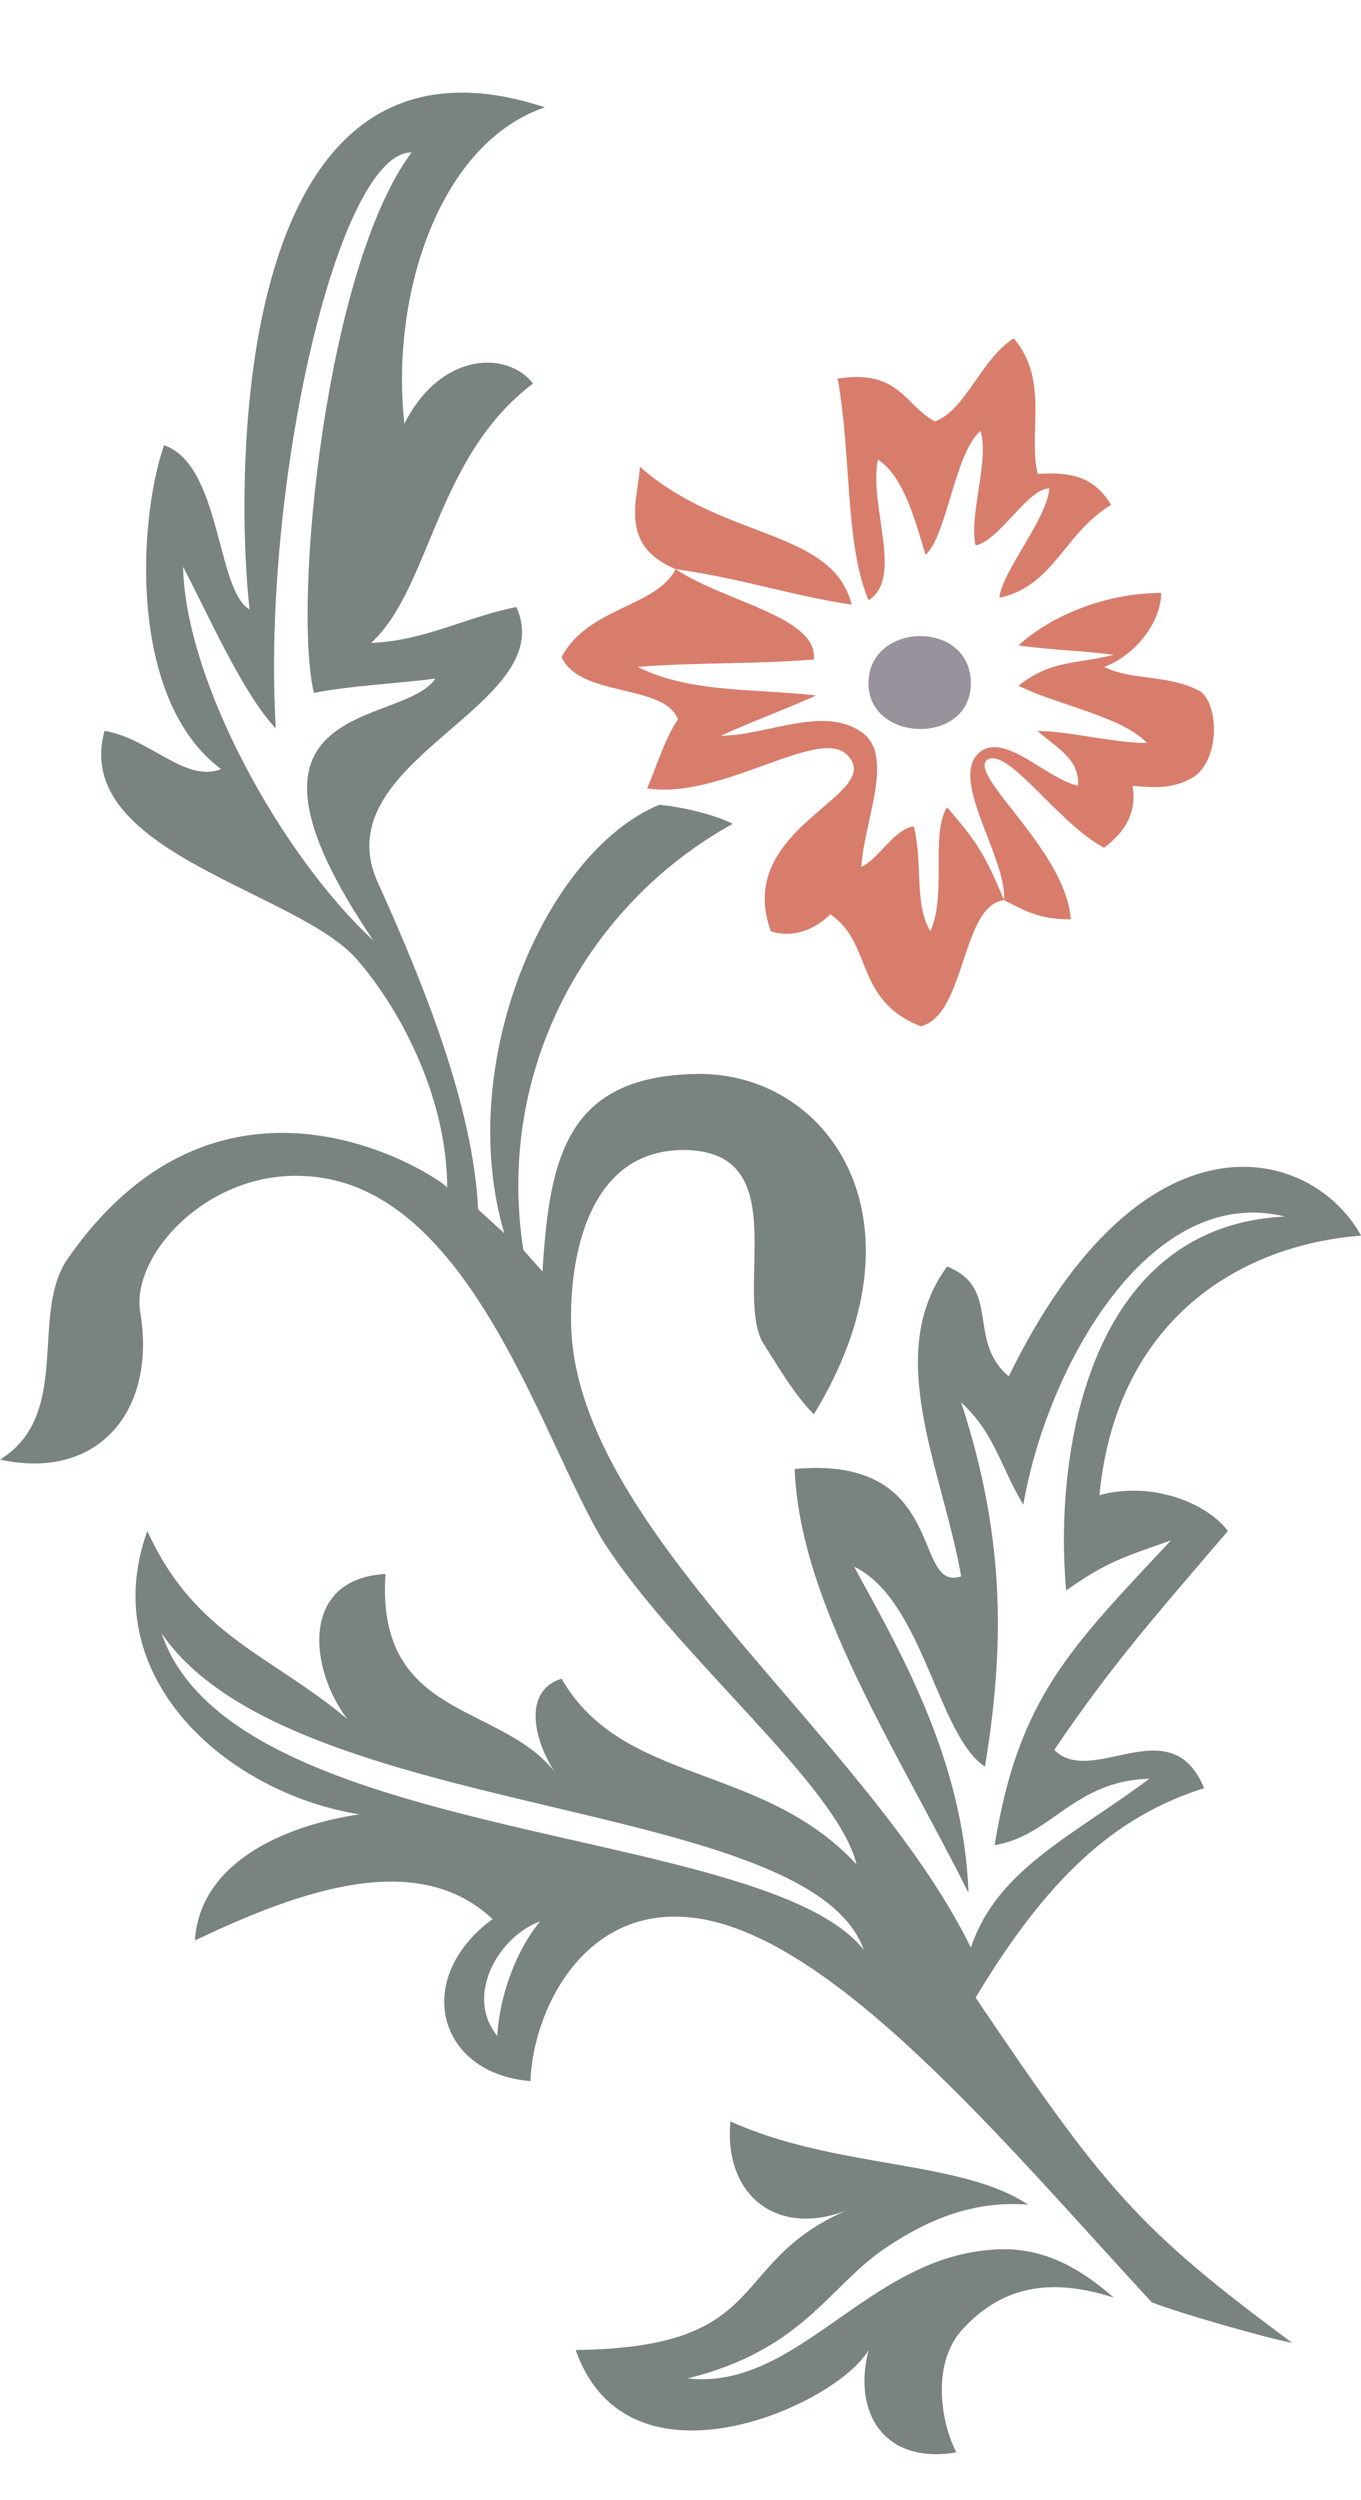 <svg xmlns="http://www.w3.org/2000/svg" xml:space="preserve" width="499.313" height="916.687" fill-rule="evenodd" stroke-linejoin="round" stroke-width="28.222" preserveAspectRatio="xMidYMid" version="1.2" viewBox="0 0 13211 24254"><defs class="ClipPathGroup"><clipPath id="a" clipPathUnits="userSpaceOnUse"><path d="M0 0h13211v24254H0z"/></clipPath></defs><g class="SlideGroup"><g class="Slide" clip-path="url(#a)"><g class="Page"><g class="com.sun.star.drawing.ClosedBezierShape"><path fill="none" d="M8430 6170h995v904h-995z" class="BoundingBox"/><path fill="#99929C" d="M9424 6630c0 602-994 579-994 0 0-600 994-623 994 0Z"/></g><g class="com.sun.star.drawing.ClosedBezierShape"><path fill="none" d="M8131 3281h2656v2543H8131z" class="BoundingBox"/><path fill="#D87D6B" d="M8430 5823c-231-554-162-1388-299-2150 599-92 645 254 944 416 303-114 441-599 766-807 345 414 137 899 231 1316 368-23 554 46 714 300-460 277-554 787-1085 902 23-254 462-762 485-1062-208 0-485 508-716 554-69-277 140-857 46-1111-255 231-324 1019-532 1202-91-300-208-762-462-923-92 438 254 1154-92 1363Z"/></g><g class="com.sun.star.drawing.ClosedBezierShape"><path fill="none" d="M5451 4529h6334v5430H5451z" class="BoundingBox"/><path fill="#D87D6B" d="M9587 7369c205-114 690 625 1130 856 185-139 323-322 277-602 231 26 416 26 602-91 254-186 231-716 45-831-322-162-647-94-924-231 277-94 554-417 554-717-554 0-1085 232-1385 509 323 46 577 46 925 91-371 94-602 46-925 300 369 185 1016 302 1247 556-322 0-762-117-1061-117 183 163 414 277 391 531-300-68-671-485-925-345-368 231 232 1016 209 1456-186-440-254-555-554-902-163 254 0 856-163 1202-160-277-68-646-160-1017-185 23-349 323-509 394 23-417 301-1019 46-1273-371-322-947 0-1410 0 300-137 625-254 925-391-625-69-1224-23-1732-277 622-46 1084-23 1709-71 46-414-856-555-1341-877 648 91 1110 254 1709 345-185-739-1247-622-2055-1338-22 322-208 762 346 993-185 369-854 369-1107 854 182 394 993 254 1130 602-137 208-208 462-300 671 716 114 1664-602 1941-326 393 394-1110 694-740 1711 186 69 417 0 577-163 417 280 231 833 880 1087 439-116 391-1178 808-1224 185 92 325 186 647 186-45-672-1016-1411-807-1551Z"/></g><g class="com.sun.star.drawing.ClosedBezierShape"><path fill="none" d="M0 899h13213v22914H0z" class="BoundingBox"/><path fill="#798380" d="M9792 13353c-414-348-68-856-599-1065-625 857-46 1964 137 3006-483 160-114-1179-1616-1042 46 1296 994 2726 1687 4113-46-1293-671-2355-1110-3165 671 325 810 1641 1270 1940 185-1130 208-2194-231-3533 325 300 371 600 603 993 231-1341 1224-3120 2540-2797-1941 94-2240 2358-2124 3628 392-277 554-323 1016-485-970 1039-1479 1524-1710 2956 555-91 763-622 1502-645-739 554-1479 877-1733 1639-1016-2078-3904-4087-3881-6122 0-623 185-1593 1061-1616 1110-23 534 1294 788 1847 160 254 322 531 508 717 1130-1848 183-3281-1087-3303-1316 0-1479 807-1547 1917l-186-208c-276-1778 648-3373 2033-4135-183-92-486-163-714-185-1110 462-1989 2517-1504 4157l-254-231c-46-993-531-2194-970-3164-555-1202 1780-1710 1341-2680-485 94-879 325-1410 348 579-531 625-1804 1572-2517-254-325-901-303-1249 391-137-1270 348-2726 1364-3071C2123 1 2308 4968 2423 5913c-323-183-277-1407-831-1593-254 739-345 2472 554 3142-346 137-694-300-1131-371-325 1179 1870 1550 2450 2218 460 531 876 1386 876 2217 69 0-2101-1570-3673 671-392 531 45 1525-668 1964 944 208 1523-462 1361-1433-91-554 670-1385 1618-1316 1594 91 2287 2586 2886 3557 717 1110 2266 2357 2449 3119-922-993-2263-762-2863-1801-371 114-277 577-71 899-531-668-1732-508-1638-1915-834 46-740 922-371 1407-740-622-1479-808-1941-1824-508 1410 762 2540 2058 2749-763 114-1550 485-1596 1224 1064-508 2172-879 2889-208-785 579-531 1501 368 1572 25-671 485-1618 1433-1595 1386 23 3164 2194 4598 3741 231 94 1110 348 1364 394-1504-1110-1826-1501-3074-3350 694-1153 1342-1755 2218-2032-323-785-1085 0-1455-371 579-854 1016-1339 1686-2124-208-276-739-485-1247-348 163-1684 1339-2424 2540-2518-485-876-2123-1293-3420 1365Zm0 0Zm1020 8939c-648-209-1111-92-1482 322-300 348-183 925-46 1179-668 117-1016-346-853-993-300 530-2334 1455-2843 0 1964-23 1433-877 2703-1385-716 323-1270-94-1201-833 1018 462 2240 371 2889 808-578-46-1040 185-1411 439-531 371-785 971-1892 1247 1061 117 1732-1153 2933-1247 464-45 832 140 1203 463Zm0 0Zm-9243-6444c694 2054 5846 1846 6816 3070-533-1501-5569-1247-6816-3070Zm0 0Zm3674 2794c-231 276-394 716-416 1110-323-394 22-971 416-1110Zm0 0ZM3996 1478c-717 0-1457 3236-1319 5590-323-345-646-1084-900-1569 23 1107 948 2794 1848 3627-1616-2380 277-2058 602-2543-325 46-833 69-1180 140-208-879 115-4135 949-5245Z"/></g></g></g></g></svg>

